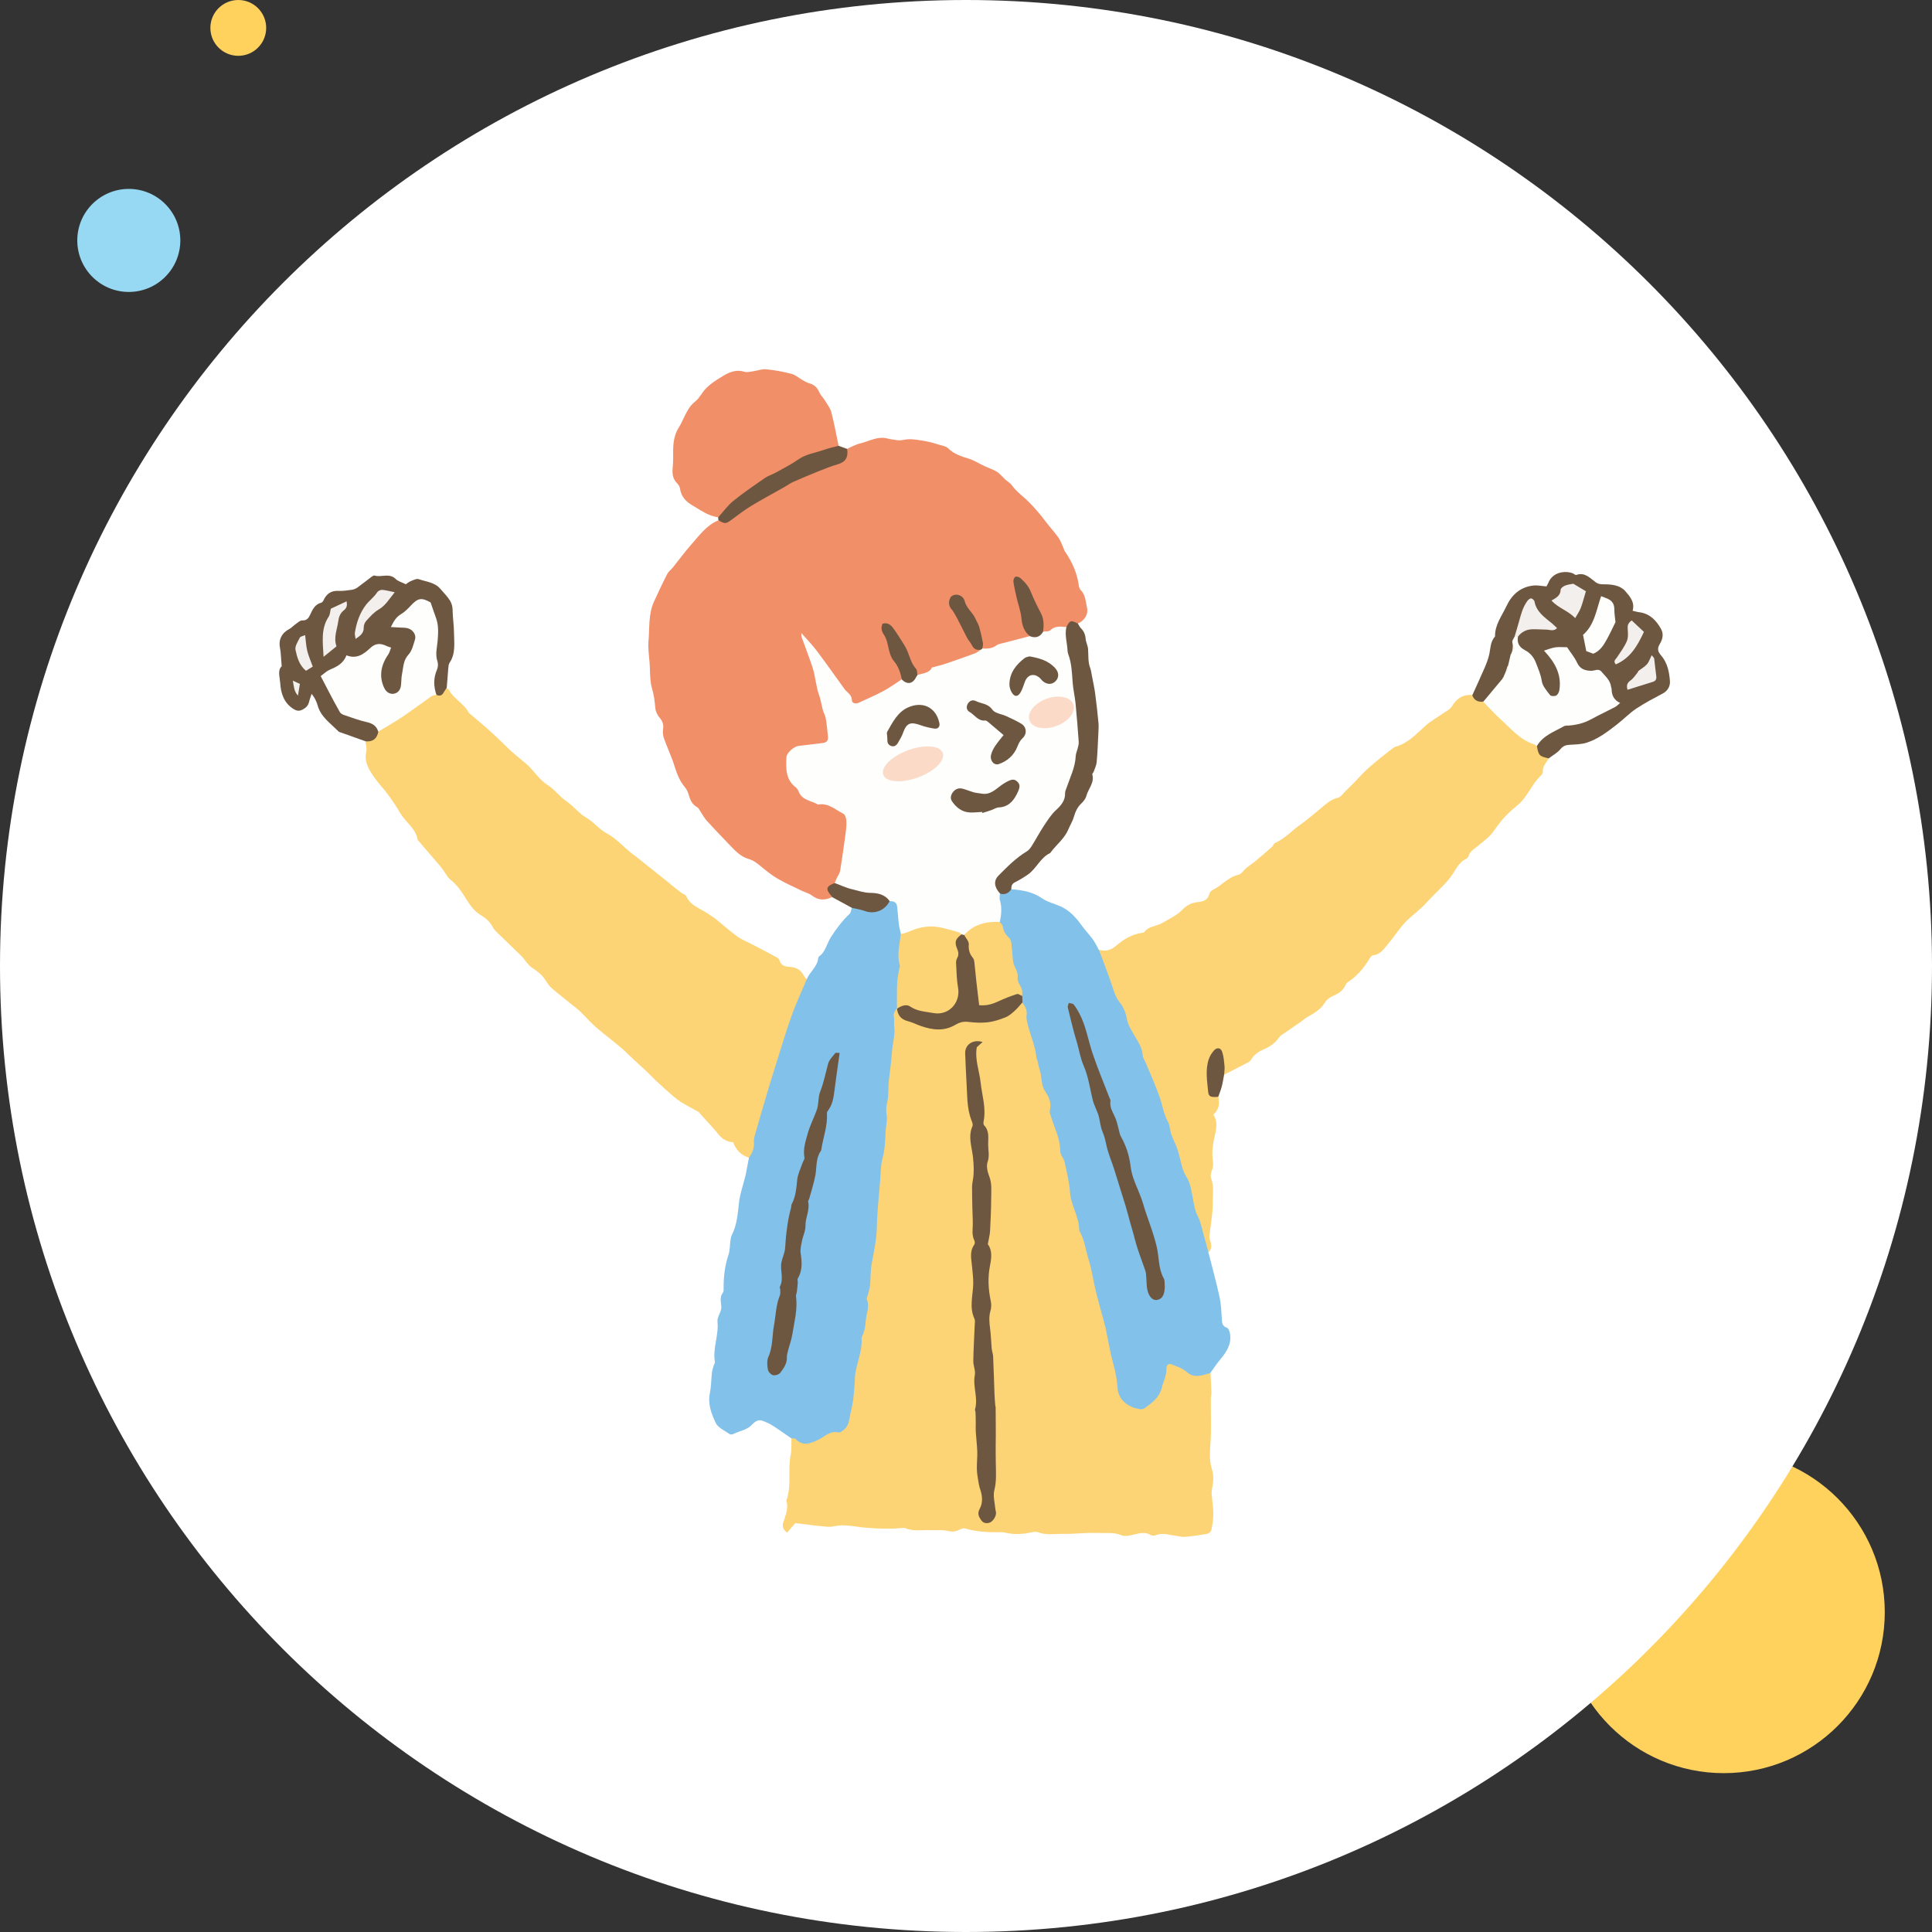 <svg width="450" height="450" viewBox="0 0 450 450" fill="none" xmlns="http://www.w3.org/2000/svg">
<rect x="0" y="0" width="450" height="450" fill="#333333" stroke="none"/>
<path d="M439 375.5C439 396.211 422.211 413 401.5 413C380.789 413 364 396.211 364 375.5C364 354.789 380.789 338 401.5 338C422.211 338 439 354.789 439 375.5Z" fill="#FFD25E"/>
<path d="M0 225C0 349.264 100.736 450 225 450C349.264 450 450 349.264 450 225C450 100.736 349.264 0 225 0C100.736 0 0 100.736 0 225Z" fill="white"/>
<g clip-path="url(#clip0_526_1330)">
<path d="M281.94 319.776C282.021 321.262 282.117 322.748 282.158 324.234C282.171 324.806 282.021 325.393 282.021 325.979C282.021 327.26 282.049 328.555 282.049 329.837C282.049 331.554 282.089 333.272 282.008 334.99C281.899 337.389 281.517 339.815 282.267 342.16C282.716 343.591 282.634 344.982 282.375 346.4C282.294 346.849 282.185 347.299 282.212 347.749C282.321 349.399 282.593 351.048 282.607 352.711C282.607 353.924 282.389 355.165 282.144 356.365C282.076 356.719 281.599 357.183 281.231 357.237C279.543 357.551 277.827 357.796 276.111 357.96C275.416 358.028 274.694 357.837 273.986 357.741C272.393 357.523 270.813 356.937 269.165 357.591C268.838 357.728 268.321 357.714 268.035 357.537C266.427 356.569 264.888 357.319 263.322 357.605C262.655 357.728 261.851 357.85 261.266 357.605C259.4 356.814 257.452 357.142 255.559 357.06C252.904 356.937 250.234 357.332 247.565 357.278C245.631 357.237 243.67 357.632 241.763 356.883C241.259 356.692 240.592 356.828 240.02 356.951C238.018 357.387 236.029 357.455 234.027 356.964C233.714 356.896 233.374 356.883 233.06 356.883C230.255 356.937 227.49 356.787 224.78 356.01C224.358 355.887 223.772 356.133 223.336 356.365C222.478 356.801 221.702 356.787 220.722 356.569C219.455 356.283 218.079 356.474 216.745 356.405C214.784 356.31 212.782 356.76 210.861 355.942C210.643 355.847 210.357 355.874 210.112 355.901C207.388 356.174 204.705 356.051 201.968 355.86C199.925 355.724 197.909 355.219 195.853 355.288C194.831 355.315 193.796 355.697 192.789 355.615C190.269 355.424 187.777 355.056 185.244 354.756C184.672 355.424 184.018 356.174 183.323 356.978C182.384 356.242 182.152 355.492 182.438 354.606C182.969 352.943 183.705 351.307 183.16 349.48C184.44 346.032 183.446 342.351 184.168 338.834C184.426 337.58 184.304 336.244 184.345 334.935C185.067 334.294 185.693 334.826 186.32 335.112C187.259 335.548 188.213 335.576 189.18 335.249C191.372 334.485 193.211 332.917 195.662 332.631C196.806 332.495 197.092 331.104 197.337 329.973C198.631 323.92 198.917 317.718 200.266 311.679C200.701 309.702 201.437 307.698 201.355 305.735C201.219 302.109 202.404 298.701 202.581 295.13C202.771 291.231 203.82 287.414 203.929 283.488C204.052 279.384 204.161 275.254 204.896 271.205C205.509 267.784 205.645 264.348 205.836 260.899C206.149 255.501 206.707 250.13 207.225 244.759C207.497 242.033 207.811 239.334 207.742 236.594C207.729 235.844 207.919 235.162 208.723 234.849C211.529 238.039 215.206 239.102 219.305 239.061C220.095 239.061 220.899 238.993 221.58 238.611C223.786 237.384 226.196 237.316 228.593 237.48C231.767 237.698 234.518 236.962 236.547 234.344C236.983 233.785 237.528 233.267 238.372 233.499C239.203 233.949 239.53 234.712 239.584 235.612C239.843 239.62 241.518 243.3 242.322 247.186C242.458 247.813 242.689 248.44 242.785 249.08C242.934 249.98 242.839 251.03 243.234 251.766C245.141 255.269 244.787 259.386 246.448 262.944C246.612 263.299 246.802 263.653 246.857 264.048C247.551 268.615 249.199 272.991 249.717 277.585C250.044 280.489 251.269 283.092 251.978 285.873C252.999 289.908 254.02 293.944 255.124 297.951C257.207 305.49 258.869 313.137 260.53 320.771C260.653 321.344 260.707 321.93 260.775 322.516C261.089 325.27 262.669 327.097 265.011 327.437C266.577 327.669 269.001 325.842 269.778 323.702C270.309 322.244 270.908 320.799 271.126 319.217C271.385 317.363 272.134 316.982 273.809 317.718C274.939 318.209 276.138 318.563 277.132 319.354C277.84 319.913 278.712 319.872 279.57 319.763C280.333 319.667 281.095 319.354 281.872 319.735L281.94 319.776Z" fill="#FCD475"/>
<path d="M197.324 104.553C197.719 104.362 198.101 104.158 198.495 103.98C199.067 103.735 199.639 103.449 200.225 103.312C202.391 102.822 204.393 101.499 206.762 102.154C207.443 102.345 208.179 102.372 208.873 102.508C209.718 102.685 210.508 102.399 211.311 102.331C212.741 102.208 214.226 102.535 215.683 102.781C216.813 102.985 217.93 103.326 219.033 103.667C219.646 103.844 220.381 103.967 220.804 104.389C222.152 105.739 223.827 106.284 225.584 106.816C226.919 107.225 228.131 108.016 229.411 108.615C230.337 109.052 231.345 109.338 232.203 109.883C232.938 110.36 233.51 111.11 234.164 111.71C234.641 112.146 235.267 112.46 235.621 112.964C236.793 114.613 238.481 115.718 239.857 117.149C241.055 118.39 242.24 119.739 243.248 121.089C244.297 122.506 245.522 123.801 246.544 125.233C247.061 125.955 247.334 126.841 247.702 127.659C247.81 127.891 247.865 128.164 248.001 128.368C249.663 130.795 250.875 133.398 251.27 136.357C251.324 136.725 251.46 137.174 251.706 137.42C252.863 138.579 252.863 140.16 253.19 141.591C253.531 143.118 252.564 144.59 251.025 145.245C249.921 145.122 249.05 145.654 248.219 146.294C247.021 146.526 245.795 146.581 244.719 147.276C244.215 147.603 243.616 147.603 243.057 147.289C242.199 146.294 242.744 145.013 242.336 143.922C241.396 141.414 240.143 139.056 238.904 136.684C238.522 135.948 237.95 135.28 236.929 135.048C236.166 136.043 236.452 137.147 236.833 138.129C237.719 140.392 238.454 142.668 238.522 145.122C238.563 146.417 239.966 147.112 239.884 148.435C238.645 149.293 237.147 149.511 235.758 150.002C234.191 150.547 232.503 150.67 230.964 151.393C230.378 151.665 229.697 151.597 229.084 151.311C228.335 150.493 228.185 149.389 228.144 148.421C227.995 144.89 225.38 142.641 223.936 139.778C223.596 139.11 222.792 138.824 222.084 139.301C221.43 139.724 221.444 140.528 221.798 141.06C223.732 143.977 224.508 147.521 226.851 150.22C227.354 150.793 228.104 150.888 228.594 151.42C228.526 152.483 227.627 152.62 226.905 152.729C223.636 153.233 220.872 155.141 217.685 155.946C216.323 156.287 215.315 157.8 213.613 157.418C212.755 155.823 211.788 154.296 211.243 152.538C210.521 150.261 208.751 148.612 207.593 146.581C207.307 146.09 206.79 145.708 206.136 145.981C206 146.09 205.891 146.226 205.932 146.335C207.13 148.966 207.089 152.061 208.941 154.46C209.881 155.673 210.535 157.009 209.867 158.618C207.103 161.208 203.698 162.707 200.252 164.098C199.367 164.452 198.632 164.139 198.073 163.307C194.791 158.44 191.264 153.765 187.423 148.98C189.316 153.874 190.46 158.699 191.577 163.552C192.122 165.952 193.061 168.242 193.17 170.764C193.252 172.754 193.061 173.149 191.073 173.545C189.534 173.858 187.968 173.94 186.429 174.281C184.522 174.703 183.76 175.78 183.555 177.702C183.174 181.41 187.791 187.013 191.74 187C193.81 187 195.227 188.363 196.793 189.372C197.433 189.78 197.542 190.544 197.569 191.294C197.692 195.179 196.725 198.928 196.235 202.745C196.098 203.821 195.499 204.68 194.791 205.485C193.416 206.343 192.912 207.434 193.81 208.947C192.163 209.751 190.61 209.751 189.085 208.565C188.445 208.075 187.587 207.87 186.837 207.516C184.917 206.575 182.929 205.716 181.09 204.639C179.647 203.794 178.325 202.704 177.032 201.627C176.215 200.945 175.411 200.373 174.376 200.073C172.415 199.514 171.094 198.001 169.745 196.596C167.989 194.783 166.245 192.957 164.557 191.089C163.971 190.435 163.562 189.617 163.072 188.881C162.868 188.567 162.677 188.172 162.377 188.008C161.247 187.395 160.77 186.386 160.444 185.214C160.253 184.532 159.94 183.837 159.49 183.305C158.278 181.874 157.665 180.211 157.107 178.452C156.426 176.23 155.404 174.117 154.628 171.923C154.397 171.282 154.342 170.518 154.437 169.85C154.615 168.787 154.342 167.996 153.648 167.179C153.13 166.565 152.708 165.72 152.64 164.943C152.49 163.402 152.34 161.917 151.877 160.39C151.319 158.495 151.455 156.409 151.305 154.392C151.182 152.715 150.896 150.997 151.046 149.348C151.332 146.267 150.978 143.077 152.313 140.16C153.307 137.992 154.315 135.825 155.404 133.712C155.718 133.098 156.344 132.649 156.794 132.09C158.128 130.427 159.381 128.682 160.798 127.087C162.759 124.892 164.448 122.37 167.335 121.198C169.282 121.825 170.549 120.489 171.897 119.562C177.045 116.004 182.425 112.869 188.24 110.524C190.596 109.583 192.789 108.261 195.281 107.634C196.82 107.239 197.011 105.848 197.324 104.58V104.553Z" fill="#F18F69"/>
<path d="M103.978 160.309C104.155 160.39 104.427 160.418 104.495 160.554C105.558 162.708 107.9 163.744 109.071 165.802C109.14 165.911 109.194 166.034 109.289 166.116C111.005 167.588 112.762 169.033 114.437 170.546C115.922 171.896 117.325 173.341 118.795 174.704C119.776 175.617 120.825 176.449 121.846 177.308C122.296 177.689 122.759 178.044 123.167 178.453C124.611 179.939 125.837 181.765 127.539 182.842C129.241 183.919 130.331 185.555 131.884 186.591C133.627 187.777 134.921 189.536 136.623 190.504C138.393 191.512 139.51 193.162 141.335 194.116C143.364 195.179 144.999 197.02 146.81 198.506C147.314 198.915 147.845 199.283 148.363 199.692C149.725 200.768 151.087 201.873 152.448 202.95C153.565 203.836 154.682 204.722 155.785 205.621C156.344 206.071 156.888 206.521 157.433 206.971C157.869 207.325 158.305 207.666 158.754 207.993C159.122 208.252 159.694 208.402 159.844 208.757C160.851 210.993 163.126 211.592 164.91 212.819C165.55 213.255 166.217 213.664 166.83 214.155C168.478 215.477 170.044 216.909 171.747 218.136C172.836 218.913 174.13 219.403 175.329 220.031C177.222 221.026 179.115 222.007 180.994 223.03C181.212 223.152 181.457 223.37 181.525 223.589C181.893 224.884 182.765 225.143 184.018 225.211C185.325 225.279 186.524 225.865 187.191 227.187C187.354 227.528 187.668 227.801 187.913 228.101C187.654 230.609 186.292 232.736 185.543 235.067C183.282 242.128 180.518 249.026 178.829 256.264C178.366 258.228 177.726 260.15 177.154 262.072C176.65 263.762 176.173 265.425 175.969 267.184C175.86 268.152 175.696 269.31 174.416 269.638C172.605 269.092 171.447 267.865 170.766 266.052C169.336 265.957 168.233 265.33 167.321 264.185C166.027 262.576 164.57 261.09 163.194 259.55C163.017 259.359 162.894 259.1 162.69 258.977C161.301 258.173 159.844 257.478 158.495 256.605C157.419 255.896 156.439 255.024 155.472 254.165C154.164 252.993 152.857 251.82 151.631 250.566C149.97 248.876 148.145 247.363 146.456 245.7C144.114 243.369 141.362 241.46 138.843 239.293C137.631 238.243 136.569 237.002 135.424 235.871C135.111 235.557 134.771 235.244 134.417 234.958C132.442 233.363 130.426 231.822 128.52 230.173C127.798 229.546 127.307 228.673 126.749 227.869C125.986 226.792 124.938 226.11 123.862 225.361C122.881 224.679 122.268 223.507 121.41 222.648C119.585 220.821 117.706 219.076 115.867 217.277C115.459 216.868 115.037 216.432 114.764 215.941C114.11 214.7 113.239 213.896 111.972 213.146C110.651 212.369 109.548 210.965 108.717 209.616C107.628 207.83 106.511 206.139 104.849 204.831C104.264 204.367 103.91 203.618 103.46 203.004C103.161 202.595 102.888 202.159 102.548 201.764C100.859 199.787 99.17 197.824 97.468 195.847C97.386 195.752 97.277 195.643 97.264 195.52C96.8 192.916 94.499 191.54 93.273 189.468C92.279 187.777 91.217 186.169 90.032 184.628C89.079 183.388 87.989 182.256 87.104 180.975C85.878 179.203 84.761 177.376 85.32 175.004C85.483 174.295 85.197 173.464 85.129 172.7C86.287 172.032 87.499 171.446 88.098 170.137C90.508 168.692 92.715 166.988 95.016 165.393C97.018 164.017 98.966 162.462 101.295 161.604C102.48 161.808 103.079 160.786 103.951 160.322L103.978 160.309Z" fill="#FCD475"/>
<path d="M360.74 176.639C360.195 177.635 359.242 178.439 359.351 179.747C359.378 180.02 359.16 180.402 358.928 180.606C356.736 182.651 355.81 185.664 353.413 187.586C351.914 188.786 350.471 190.162 349.3 191.676C348.265 193.011 347.42 194.47 346.072 195.52C345.364 196.079 344.683 196.678 343.974 197.251C343.212 197.851 342.327 198.328 342.068 199.391C342.013 199.623 341.795 199.882 341.591 199.977C339.575 200.918 338.922 202.976 337.669 204.544C336.048 206.562 334.032 208.252 332.316 210.188C330.846 211.837 329.034 213.078 327.509 214.618C325.984 216.159 324.84 218.054 323.423 219.717C322.429 220.875 321.612 222.32 319.814 222.498C319.555 222.525 319.269 222.838 319.119 223.097C317.744 225.333 316.164 227.351 313.903 228.768C313.645 228.932 313.481 229.259 313.345 229.545C312.759 230.718 311.779 231.427 310.594 231.931C309.75 232.285 309.055 232.776 308.524 233.621C307.611 235.094 306.154 235.98 304.656 236.798C303.989 237.166 303.417 237.697 302.79 238.134C301.632 238.938 300.448 239.728 299.29 240.546C298.827 240.874 298.269 241.146 297.955 241.596C297.056 242.877 295.899 243.75 294.482 244.35C293.27 244.868 292.167 245.549 291.459 246.722C291.296 246.994 291.064 247.267 290.792 247.403C288.912 248.398 287.019 249.353 285.126 250.307C284.459 249.789 284.826 249.107 284.854 248.494C284.881 247.703 284.922 246.926 284.69 246.163C284.527 245.604 284.363 244.95 283.655 244.881C282.961 244.813 282.593 245.386 282.361 245.917C281.19 248.603 281.503 251.411 281.898 254.192C282.034 255.119 283.097 255.078 283.764 255.433C284.064 256.973 284.009 258.432 282.62 259.604C283.968 261.744 283.001 263.844 282.647 265.97C282.429 267.292 282.28 268.683 282.457 269.992C282.579 270.932 282.634 271.736 282.266 272.623C282.035 273.181 281.885 273.945 282.089 274.463C282.797 276.29 282.443 278.198 282.47 280.025C282.511 282.601 281.98 285.178 281.721 287.768C281.68 288.19 281.748 288.667 281.898 289.076C282.239 290.017 282.212 290.862 281.544 291.639C280.128 290.767 280.155 289.213 279.91 287.877C279.597 286.118 279.12 284.442 278.344 282.86C277.881 281.906 277.513 280.897 277.527 279.861C277.554 277.885 276.778 276.112 275.974 274.449C275.198 272.827 274.844 271.137 274.312 269.474C273.318 266.379 272.351 263.285 271.126 260.272C270.063 257.682 269.668 254.86 268.483 252.297C266.604 248.235 265.092 244.023 263.131 239.96C261.47 236.539 259.685 233.09 258.528 229.423C257.942 227.555 257.261 225.715 256.376 223.956C255.94 223.111 255.327 222.239 256.022 221.23C257.506 221.639 258.746 221.339 259.958 220.289C261.687 218.79 263.649 217.617 265.978 217.276C266.168 217.249 266.427 217.222 266.522 217.099C267.544 215.695 269.314 215.791 270.622 215.027C272.256 214.059 274.04 213.296 275.402 211.878C276.355 210.897 277.527 210.256 278.997 210.12C280.073 210.011 281.299 209.738 281.64 208.293C281.735 207.898 282.116 207.448 282.484 207.271C284.568 206.262 286.052 204.285 288.449 203.754C289.157 203.59 289.688 202.663 290.329 202.131C291.023 201.572 291.786 201.095 292.467 200.523C293.788 199.432 295.082 198.301 296.362 197.156C296.593 196.951 296.661 196.488 296.907 196.379C299.195 195.397 300.829 193.502 302.831 192.112C304.37 191.035 305.773 189.781 307.244 188.608C308.605 187.531 309.763 186.223 311.629 185.814C312.324 185.664 312.868 184.778 313.468 184.192C314.435 183.237 315.429 182.297 316.341 181.288C318.656 178.711 321.394 176.639 324.104 174.513C324.404 174.267 324.744 174.022 325.112 173.913C328.04 173.081 329.96 170.873 332.112 168.951C333.27 167.929 334.659 167.179 335.939 166.279C336.729 165.72 337.737 165.27 338.186 164.507C339.317 162.626 340.815 161.699 342.994 161.876C343.92 162.408 344.737 163.144 345.854 163.225C348.837 165.884 351.574 168.815 354.611 171.446C355.714 172.4 357.389 172.291 358.179 173.668C358.452 175.167 359.732 175.767 360.781 176.585L360.74 176.639Z" fill="#FCD475"/>
<path d="M174.429 269.624C175.315 268.506 175.723 267.266 175.601 265.807C175.56 265.316 175.723 264.785 175.859 264.294C176.745 261.186 177.644 258.064 178.57 254.956C179.292 252.53 180.027 250.117 180.79 247.717C181.974 243.969 183.091 240.193 184.412 236.498C185.434 233.636 186.741 230.882 187.912 228.074C188.607 226.383 190.296 225.252 190.555 223.33C190.582 223.139 190.623 222.88 190.745 222.798C192.325 221.694 192.584 219.744 193.551 218.245C194.831 216.282 196.193 214.442 197.895 212.847C198.209 212.547 198.236 211.933 198.399 211.456C199.012 210.829 199.761 211.006 200.388 211.306C203.139 212.601 205.359 211.988 207.184 209.63C208.709 209.398 209.24 210.257 209.485 211.579C209.839 213.487 209.812 215.437 210.18 217.345C210.084 222.825 209.512 228.292 209.444 233.772C209.444 234.099 209.322 234.413 209.172 234.699C209.09 234.781 209.009 234.862 208.927 234.944C208.314 235.517 208.028 236.144 208.232 237.044C208.368 237.657 208.151 238.339 208.259 238.952C208.586 240.983 207.892 242.905 207.769 244.882C207.633 247.213 207.265 249.53 207.007 251.848C206.938 252.434 206.952 253.02 206.925 253.606C206.87 254.588 206.911 255.583 206.693 256.524C206.462 257.546 206.312 258.459 206.503 259.55C206.734 260.845 206.339 262.236 206.271 263.585C206.162 265.671 206.135 267.729 205.563 269.788C205.1 271.437 205.141 273.223 205.005 274.954C204.719 278.621 204.296 282.275 204.228 285.955C204.174 288.859 203.506 291.613 203.016 294.434C202.73 296.084 202.825 297.802 202.635 299.478C202.526 300.419 202.172 301.332 201.845 302.545C202.294 303.391 202.267 304.563 201.954 305.817C201.668 306.949 201.627 308.135 201.45 309.28C201.382 309.716 201.218 310.152 201.082 310.588C200.946 311.025 200.646 311.447 200.674 311.87C200.851 314.664 199.652 317.2 199.23 319.885C199.107 320.649 199.135 321.439 199.067 322.216C198.944 323.634 198.862 325.052 198.658 326.456C198.454 327.792 198.072 329.114 197.854 330.45C197.677 331.527 197.31 332.468 196.411 333.136C196.098 333.367 195.675 333.722 195.389 333.654C193.319 333.122 192.012 334.717 190.432 335.44C188.593 336.271 186.918 336.885 185.27 335.126C185.107 334.949 184.657 335.058 184.344 335.031C182.86 334.022 181.402 332.972 179.891 332.004C179.183 331.554 178.406 331.227 177.616 330.927C176.595 330.532 175.737 331.2 175.192 331.8C173.994 333.108 172.305 333.245 170.875 333.981C170.616 334.117 170.139 334.172 169.949 334.035C168.805 333.218 167.225 332.55 166.694 331.404C165.713 329.292 164.814 327.015 165.345 324.479C165.659 322.966 165.645 321.385 165.809 319.831C165.877 319.258 166.054 318.699 166.203 318.141C166.285 317.827 166.558 317.5 166.517 317.227C165.945 314.051 167.456 311.025 167.116 307.835C166.993 306.73 168.083 305.517 168.015 304.399C167.933 303.213 167.579 302.137 168.383 301.073C168.56 300.841 168.546 300.446 168.546 300.133C168.519 297.447 168.818 294.83 169.676 292.267C170.03 291.176 169.99 289.963 170.153 288.804C170.208 288.423 170.276 288.014 170.453 287.673C171.706 285.219 171.842 282.547 172.155 279.889C172.359 278.158 172.959 276.481 173.381 274.777C173.476 274.395 173.612 274.027 173.68 273.659C173.939 272.323 174.184 270.987 174.443 269.665L174.429 269.624Z" fill="#82C1EA"/>
<path d="M255.982 221.271C256.336 222.225 256.704 223.18 257.058 224.148C257.684 225.852 258.351 227.556 258.923 229.273C259.427 230.8 259.822 232.313 260.912 233.635C261.702 234.603 262.219 235.939 262.437 237.193C262.737 238.884 263.663 240.179 264.466 241.583C265.243 242.932 266.101 244.241 266.169 245.891C266.182 246.313 266.496 246.722 266.673 247.145C267.381 248.808 268.13 250.457 268.797 252.134C269.397 253.634 270.023 255.147 270.472 256.701C270.922 258.241 271.208 259.809 272.025 261.254C272.515 262.113 272.488 263.244 272.815 264.198C273.183 265.275 273.755 266.298 274.136 267.375C274.463 268.288 274.708 269.229 274.926 270.169C275.239 271.546 275.539 272.841 276.356 274.123C277.214 275.472 277.5 277.244 277.8 278.88C278.072 280.421 278.263 281.906 279.012 283.338C279.665 284.578 279.911 286.037 280.306 287.4C280.714 288.832 281.082 290.263 281.463 291.708C282.335 295.157 283.288 298.592 284.051 302.068C284.419 303.704 284.473 305.422 284.582 307.098C284.636 308.053 284.609 308.857 285.78 309.266C286.175 309.402 286.461 310.302 286.529 310.875C286.815 313.206 285.617 314.978 284.201 316.668C283.37 317.663 282.662 318.754 281.899 319.803C281.272 319.981 280.646 320.185 280.02 320.322C278.712 320.608 277.582 320.594 276.41 319.558C275.443 318.699 274.082 318.249 272.829 317.772C272.161 317.513 271.644 318.031 271.685 318.727C271.753 320.362 270.963 321.753 270.595 323.252C270.037 325.488 268.362 326.701 266.7 327.942C266.414 328.16 265.951 328.283 265.597 328.228C262.914 327.846 260.476 326.224 260.285 323.157C260.163 321.262 259.809 319.449 259.291 317.609C258.556 314.978 258.134 312.265 257.575 309.593C257.453 309.021 257.303 308.462 257.153 307.903C256.499 305.463 255.805 303.05 255.205 300.596C254.62 298.21 254.307 295.729 253.571 293.398C252.849 291.135 252.618 288.695 251.365 286.609C251.419 283.474 249.444 280.843 249.227 277.735C249.063 275.349 248.478 272.991 247.96 270.633C247.769 269.774 246.952 268.983 246.952 268.152C246.952 265.262 245.631 262.767 244.814 260.136C244.664 259.645 244.419 259.073 244.528 258.623C244.964 256.933 244.351 255.528 243.452 254.22C242.431 252.734 242.73 250.934 242.213 249.34C241.954 248.549 241.804 247.717 241.6 246.913C241.545 246.722 241.423 246.545 241.409 246.368C241.15 243.437 239.816 240.779 239.216 237.929C239.121 237.48 239.026 237.003 239.108 236.566C239.312 235.353 238.808 234.412 238.113 233.499C237.827 232.967 237.841 232.381 237.786 231.795C237.773 229.927 236.738 228.346 236.275 226.601C235.689 224.407 234.967 222.307 235.117 219.976C235.185 218.94 234.041 218.395 233.619 217.522C233.129 216.527 232.747 215.491 232.434 214.428C232.911 212.451 232.135 210.461 232.557 208.484C233.401 207.707 234.423 207.353 235.526 207.121C238.045 207.312 240.469 207.694 242.662 209.207C243.956 210.107 245.604 210.475 247.075 211.143C249.131 212.07 250.588 213.678 251.896 215.491C252.645 216.527 253.517 217.481 254.32 218.49C254.633 218.886 254.906 219.322 255.151 219.772C255.437 220.262 255.696 220.78 255.954 221.285L255.982 221.271Z" fill="#82C1EA"/>
<path d="M167.294 120.476C164.937 120.203 163.085 118.758 161.138 117.627C159.762 116.822 158.605 115.595 158.387 113.782C158.332 113.319 157.978 112.842 157.638 112.487C156.684 111.492 156.562 110.32 156.671 109.052C156.739 108.22 156.807 107.375 156.793 106.53C156.752 104.158 156.752 101.718 158.033 99.701C159.34 97.656 159.858 95.147 161.914 93.525C162.949 92.721 163.494 91.398 164.488 90.417C165.714 89.19 167.13 88.331 168.547 87.486C169.99 86.627 171.57 86.014 173.368 86.586C173.981 86.777 174.73 86.586 175.411 86.477C176.432 86.341 177.467 85.918 178.448 86.014C180.436 86.205 182.438 86.573 184.372 87.077C185.257 87.309 186.02 88.018 186.851 88.481C187.395 88.781 187.954 89.136 188.539 89.299C189.643 89.599 190.324 90.24 190.787 91.276C191.113 92.026 191.74 92.625 192.176 93.334C192.707 94.207 193.388 95.066 193.633 96.02C194.3 98.596 194.777 101.214 195.322 103.817C194.246 104.567 193.061 105.017 191.794 105.29C188.744 105.917 185.965 107.171 183.528 109.12C183.269 109.325 183.024 109.543 182.724 109.665C176.922 112.106 172.006 115.814 167.648 120.312C167.566 120.408 167.43 120.435 167.294 120.476Z" fill="#F18F69"/>
<path d="M360.74 176.639C358.561 176.176 358.356 175.958 357.975 173.804C357.866 172.727 358.601 172.073 359.31 171.555C361.244 170.137 363.137 168.624 365.738 168.501C367.808 168.406 369.674 167.519 371.417 166.497C372.997 165.584 374.577 164.684 376.443 163.866C375.448 162.857 375.094 161.658 374.795 160.39C374.127 157.65 372.983 156.737 370.137 156.641C368.68 156.587 367.631 156.028 366.95 154.76C366.678 154.242 366.351 153.751 366.01 153.274C364.376 150.929 363.722 150.738 360.78 151.87C361.72 153.206 362.442 154.624 363.137 156.069C363.913 157.663 363.845 159.218 363.681 160.84C363.6 161.685 363.137 162.312 362.306 162.571C361.434 162.83 360.767 162.435 360.263 161.753C359.446 160.649 358.751 159.545 358.52 158.1C358.098 155.605 357.008 153.383 354.87 151.829C353.699 150.97 352.841 149.961 353.29 148.353C354.461 145.817 356.817 146.063 358.996 145.954C359.745 145.913 360.494 146.403 361.421 145.981C359.705 144.1 357.471 142.723 356.708 139.86C354.148 142.314 354.652 145.626 353.208 148.094C353.086 148.407 352.909 148.694 352.759 148.994C352.636 149.28 352.609 149.593 352.663 149.907C352.691 150.139 352.691 150.384 352.636 150.616C352.555 150.929 352.473 151.229 352.418 151.543C352.377 151.788 352.323 152.02 352.269 152.265C352.214 152.511 352.16 152.756 352.119 153.001C352.051 153.697 352.01 154.392 351.601 154.992C351.261 155.482 350.988 156.014 350.879 156.614C350.784 157.05 350.607 157.445 350.348 157.813C350.212 158.032 350.062 158.263 349.953 158.509C349.014 160.649 347.42 162.217 345.473 163.443C344.274 163.539 343.348 163.157 342.926 161.944C343.906 159.763 344.914 157.582 345.868 155.387C346.249 154.501 346.589 153.574 346.821 152.647C347.189 151.147 347.066 149.498 348.224 148.257C348.156 145.558 349.79 143.5 350.866 141.21C352.132 138.497 354.121 136.725 357.144 136.384C358.07 136.275 359.037 136.493 360.195 136.588C360.277 136.425 360.522 136.057 360.685 135.648C361.666 133.276 364.471 132.853 366.296 133.521C366.596 133.63 366.936 133.998 367.141 133.916C369.143 133.194 370.328 134.653 371.662 135.607C372.302 136.07 372.902 136.098 373.651 136.098C375.421 136.098 377.355 136.316 378.526 137.652C379.561 138.838 380.855 140.228 380.27 142.259C380.869 142.396 381.345 142.546 381.836 142.6C384.287 142.927 385.772 144.495 386.888 146.499C387.569 147.712 387.229 148.966 386.575 150.043C385.935 151.093 386.167 151.815 386.888 152.647C388.373 154.351 388.809 156.505 388.959 158.631C389.04 159.763 388.509 160.881 387.311 161.521C385.213 162.639 383.089 163.73 381.114 165.052C379.507 166.129 378.145 167.56 376.606 168.746C374.441 170.423 372.248 172.113 369.619 172.972C368.353 173.381 366.95 173.395 365.602 173.477C364.703 173.531 364.076 173.736 363.45 174.499C362.728 175.371 361.639 175.944 360.712 176.653L360.74 176.639Z" fill="#6E5741"/>
<path d="M103.978 160.309C103.774 160.622 103.542 160.922 103.365 161.249C102.97 162.013 102.412 162.19 101.649 161.849C100.11 160.5 100.478 158.714 100.873 157.133C101.24 155.633 101.431 154.215 101.104 152.702C100.968 152.061 100.927 151.38 101.104 150.753C101.894 147.713 101.308 144.809 100.287 141.933C99.769 140.501 98.816 139.915 97.468 140.379C96.514 140.706 92.919 144.305 92.483 145.395C93.096 146.063 93.941 145.75 94.69 145.886C96.692 146.227 97.754 147.999 96.882 149.798C95.371 152.92 94.036 156.069 93.832 159.586C93.763 160.772 93.287 161.795 91.952 161.999C90.495 162.245 89.65 161.372 89.01 160.2C87.635 157.664 88.329 155.279 89.473 152.92C89.637 152.566 89.936 152.293 90.045 151.898C90.086 151.775 90.086 151.639 90.018 151.366C89.106 150.535 88.071 150.357 86.954 151.189C85.32 152.402 83.726 153.67 81.506 153.493C81.111 153.465 80.771 153.765 80.526 154.079C79.654 155.21 78.456 155.837 77.162 156.355C75.813 156.901 75.432 157.828 76.113 159.177C77.094 161.099 78.088 163.008 79.205 164.848C79.995 166.157 81.288 166.58 82.596 166.961C83.781 167.316 85.02 167.506 86.205 167.888C87.417 168.284 88.316 168.951 88.125 170.424C87.812 172.046 86.845 172.823 85.17 172.673C83.345 172.019 81.506 171.364 79.681 170.71C79.382 170.601 79 170.533 78.796 170.328C77.012 168.488 74.737 167.016 73.988 164.317C73.73 163.39 73.308 162.517 72.586 161.604C72.381 162.231 72.136 162.844 71.986 163.485C71.769 164.398 71.183 164.93 70.379 165.325C69.644 165.68 69.058 165.571 68.377 165.148C66.089 163.717 65.408 161.454 65.259 159.014C65.163 157.637 64.605 156.124 65.613 155.183C65.517 153.956 65.463 153.029 65.381 152.102C65.354 151.721 65.286 151.339 65.218 150.957C64.823 148.994 65.626 147.399 67.424 146.486C67.914 146.227 68.296 145.763 68.772 145.436C69.29 145.082 69.862 144.482 70.379 144.509C71.483 144.564 71.891 143.937 72.259 143.146C72.804 141.946 73.362 140.76 74.819 140.379C75.023 140.324 75.241 140.065 75.337 139.847C76.031 138.32 77.107 137.53 78.864 137.625C79.94 137.68 81.029 137.502 82.092 137.339C82.514 137.284 82.936 137.066 83.29 136.821C84.38 136.03 85.428 135.185 86.518 134.367C86.722 134.217 87.022 133.999 87.213 134.053C88.82 134.544 90.672 133.372 92.17 134.858C92.728 135.417 93.627 135.635 94.526 136.085C94.812 135.894 95.221 135.539 95.684 135.349C96.283 135.117 97.032 134.721 97.536 134.899C99.266 135.512 101.254 135.608 102.561 137.148C103.311 138.034 104.155 138.866 104.781 139.833C105.176 140.461 105.421 141.292 105.421 142.042C105.435 143.841 105.735 145.627 105.748 147.372C105.762 149.676 106.184 152.198 104.727 154.352C104.482 154.706 104.455 155.224 104.414 155.674C104.277 157.214 104.169 158.741 104.046 160.282L103.978 160.309Z" fill="#6E5741"/>
<path d="M235.553 207.121C234.899 208.088 234.014 208.484 232.87 208.129C230.963 207.202 230.691 205.389 232.23 203.522C233.442 202.049 234.859 200.782 236.425 199.705C238.972 197.946 240.796 195.615 242.145 192.875C242.73 191.689 243.493 190.599 244.419 189.699C247.906 186.291 248.437 181.642 249.663 177.321C251.188 171.923 249.867 166.497 249.431 161.058C249.104 156.886 248.233 152.811 247.715 148.666C247.606 147.739 247.742 146.84 248.382 146.076C249.199 144.468 249.417 144.4 251.052 145.231C251.283 145.599 251.474 146.035 251.774 146.335C252.454 147.017 252.781 147.794 252.863 148.762C252.931 149.593 253.381 150.384 253.435 151.216C253.544 152.674 253.381 154.16 253.925 155.578C254.143 156.164 254.211 156.805 254.334 157.418C254.606 158.822 254.906 160.213 255.097 161.63C255.396 163.88 255.641 166.129 255.859 168.392C255.927 169.169 255.859 169.946 255.832 170.723C255.723 172.986 255.641 175.262 255.437 177.525C255.369 178.275 255.001 178.984 254.756 179.707C254.674 179.938 254.375 180.197 254.416 180.375C254.974 182.324 253.476 183.701 253.04 185.364C252.877 186.018 252.386 186.645 251.882 187.122C250.929 188.008 250.466 189.085 250.112 190.312C249.826 191.294 249.254 192.18 248.859 193.134C247.974 195.302 246.081 196.706 244.732 198.519C244.692 198.573 244.678 198.655 244.623 198.682C242.295 199.759 241.409 202.336 239.38 203.726C238.427 204.381 237.419 204.994 236.384 205.512C235.648 205.88 235.553 206.439 235.553 207.107V207.121Z" fill="#6E5741"/>
<path d="M167.294 120.476C168.465 119.181 169.5 117.722 170.835 116.645C173.191 114.737 175.71 113.033 178.203 111.301C178.938 110.797 179.851 110.538 180.641 110.102C182.438 109.107 184.291 108.166 185.979 106.994C187.763 105.753 189.847 105.494 191.795 104.813C192.939 104.417 194.137 104.145 195.308 103.831C195.976 104.076 196.657 104.322 197.324 104.554C197.624 106.585 196.902 107.648 195.05 108.166C193.633 108.575 192.244 109.134 190.869 109.679C188.826 110.497 186.783 111.342 184.767 112.242C184.005 112.583 183.324 113.087 182.602 113.496C180.028 114.955 177.399 116.359 174.866 117.899C173.259 118.881 171.775 120.053 170.263 121.157C169.064 122.043 168.765 122.057 167.321 121.157C167.307 120.926 167.294 120.694 167.267 120.449L167.294 120.476Z" fill="#6E5741"/>
<path d="M207.211 209.902C206.094 212.11 203.643 213.023 201.382 212.178C200.442 211.824 199.407 211.688 198.427 211.456C196.888 210.624 195.349 209.793 193.81 208.947C193.742 208.838 193.687 208.729 193.606 208.634C192.244 207.066 192.407 206.453 194.409 205.676C198.509 206.221 202.472 207.353 206.421 208.511C206.98 208.675 207.388 209.193 207.211 209.902Z" fill="#6E5741"/>
<path d="M283.737 255.473C282.007 255.61 281.503 255.46 281.394 254.233C281.163 251.725 280.713 249.189 281.544 246.708C281.789 245.986 282.225 245.29 282.715 244.718C283.424 243.886 284.35 243.995 284.677 245.018C285.031 246.095 285.112 247.281 285.221 248.439C285.276 249.066 285.153 249.721 285.112 250.361C284.935 251.288 284.799 252.229 284.554 253.142C284.35 253.933 284.023 254.696 283.751 255.473H283.737Z" fill="#6E5741"/>
<path d="M228.825 242.741C228.348 243.164 227.94 243.532 227.517 243.914C227.013 246.722 228.103 249.38 228.403 252.12C228.729 255.133 229.737 258.105 229.097 261.199C229.043 261.485 229.043 261.935 229.22 262.112C230.5 263.407 230.146 265.111 230.159 266.584C230.159 267.892 230.527 269.215 230.037 270.619C229.696 271.587 229.996 272.936 230.405 273.972C231.058 275.635 230.881 277.312 230.868 278.989C230.854 281.552 230.745 284.128 230.609 286.691C230.554 287.632 230.296 288.572 230.078 289.813C231.126 291.135 230.963 292.948 230.595 294.761C230.037 297.542 230.187 300.296 230.772 303.063C230.936 303.799 230.895 304.644 230.691 305.353C230.296 306.716 230.432 308.039 230.609 309.416C230.813 310.942 230.84 312.496 230.977 314.037C231.031 314.678 231.29 315.305 231.317 315.945C231.453 318.931 231.535 321.903 231.644 324.888C231.671 325.72 231.753 326.537 231.821 327.369C231.821 327.492 231.903 327.628 231.903 327.751C231.916 330.654 231.971 333.572 231.916 336.475C231.889 337.947 231.93 339.433 231.944 340.892C231.971 342.923 232.134 345.009 231.603 347.081C231.249 348.43 231.712 349.998 231.835 351.47C231.862 351.798 231.998 352.111 231.998 352.425C231.971 353.365 231.181 354.469 230.405 354.688C229.628 354.906 228.975 354.715 228.512 354.047C227.94 353.215 227.599 352.506 228.212 351.389C228.947 350.025 228.838 348.43 228.307 346.904C228.076 346.249 227.953 345.54 227.844 344.845C227.694 343.946 227.545 343.046 227.531 342.132C227.504 340.783 227.667 339.433 227.626 338.084C227.572 336.53 227.368 334.976 227.272 333.422C227.231 332.849 227.272 332.263 227.272 331.677C227.272 330.791 227.259 329.891 227.218 329.005C227.218 328.746 227.041 328.46 227.109 328.241C227.871 325.597 226.537 322.966 227.054 320.294C227.259 319.272 226.687 318.113 226.7 317.022C226.741 314.255 226.918 311.474 227.027 308.707C227.041 308.189 227.163 307.589 226.959 307.153C225.706 304.426 226.646 301.673 226.687 298.919C226.7 297.624 226.523 296.329 226.414 295.034C226.264 293.303 225.761 291.544 226.918 289.922C227.068 289.704 227.095 289.254 226.973 289.008C226.564 288.163 226.469 287.332 226.537 286.364C226.659 284.714 226.51 283.051 226.482 281.388C226.455 279.766 226.401 278.144 226.414 276.521C226.414 275.881 226.537 275.226 226.646 274.586C226.891 272.964 226.809 271.382 226.646 269.719C226.414 267.279 225.393 264.784 226.51 262.29C226.659 261.949 226.455 261.404 226.292 260.995C225.161 258.145 225.325 255.133 225.12 252.161C224.971 249.912 224.916 247.649 224.807 245.4C224.712 243.341 226.605 241.992 228.866 242.7L228.825 242.741Z" fill="#6E5741"/>
<path d="M238.1 232.013C238.114 232.504 238.141 232.981 238.154 233.472C237.555 234.126 237.01 234.849 236.343 235.435C235.689 236.021 234.981 236.648 234.178 236.962C232.87 237.48 231.481 237.943 230.106 238.107C228.58 238.284 227.014 238.202 225.489 238.012C224.358 237.875 223.419 238.161 222.533 238.693C219.878 240.261 217.181 239.92 214.457 238.966C213.422 238.598 212.428 238.093 211.366 237.821C209.827 237.412 209.105 236.444 208.928 234.944V234.972C209.881 233.322 211.297 233.458 212.646 234.181C214.198 235.012 215.846 235.258 217.549 235.381C221.158 235.626 223.119 233.281 222.533 229.737C222.166 227.501 222.002 225.211 222.465 222.948C222.642 222.062 222.438 221.271 222.302 220.44C222.084 219.104 222.302 217.945 223.773 217.413C224.086 217.359 224.399 217.386 224.699 217.509C225.352 217.877 225.856 218.436 225.993 219.145C226.66 222.348 227.995 225.416 227.899 228.755C227.872 229.873 228.131 230.936 228.349 232.027C228.648 233.458 229.493 233.826 230.773 233.349C232.53 232.695 234.219 231.863 236.03 231.332C236.874 231.086 237.719 230.855 238.086 232.013H238.1Z" fill="#6E5741"/>
<path d="M224.576 217.782C224.358 217.727 224.154 217.686 223.936 217.632C222.315 217.536 220.803 216.896 219.223 216.568C216.867 216.078 214.606 216.241 212.427 217.277C211.597 217.673 210.752 217.986 209.84 217.55C209.676 216.8 209.458 216.064 209.363 215.301C209.186 213.896 209.118 212.465 208.941 211.061C208.818 210.093 208.069 209.875 207.211 209.889C206.135 208.294 204.338 207.98 202.744 207.967C201.192 207.953 199.83 207.435 198.413 207.108C197.038 206.794 195.744 206.153 194.409 205.663C194.586 205.254 194.763 204.845 194.94 204.436C195.186 203.918 195.581 203.427 195.676 202.882C196.153 199.896 196.588 196.897 196.983 193.898C197.106 192.958 197.188 191.976 197.119 191.036C197.079 190.504 196.833 189.741 196.439 189.536C194.559 188.595 192.925 186.96 190.541 187.396C188.989 186.482 186.851 186.442 186.033 184.397C185.897 184.042 185.693 183.647 185.393 183.429C182.956 181.602 183.051 178.971 183.173 176.367C183.228 175.345 184.944 173.859 185.979 173.737C187.845 173.518 189.711 173.314 191.576 173.069C192.612 172.932 192.938 172.496 192.843 171.487C192.721 170.328 192.612 169.156 192.448 167.997C192.366 167.425 192.257 166.825 192.012 166.307C191.359 164.93 191.318 163.376 190.827 162.04C190.024 159.886 189.956 157.61 189.261 155.483C188.471 153.084 187.545 150.726 186.701 148.34C186.646 148.176 186.674 147.972 186.646 147.44C187.954 148.94 189.166 150.167 190.187 151.516C192.407 154.474 194.559 157.501 196.711 160.5C197.324 161.345 198.441 161.781 198.427 163.158C198.427 163.799 199.326 164.003 200.02 163.676C201.968 162.776 203.943 161.931 205.822 160.922C207.293 160.132 208.641 159.137 210.044 158.223C211.529 158.878 212.645 158.169 213.694 157.214C215.042 156.819 216.54 156.71 217.044 155.483C218.338 155.129 219.36 154.897 220.354 154.556C222.601 153.793 224.848 153.016 227.068 152.184C227.613 151.98 228.076 151.557 228.58 151.23L228.621 151.053H228.798C229.969 151.121 231.113 151.08 232.121 150.303C232.407 150.071 232.829 149.99 233.21 149.894C235.444 149.308 237.691 148.735 239.938 148.149C240.932 147.74 241.967 147.454 242.975 147.113C243.534 147.031 244.283 147.14 244.61 146.827C245.74 145.709 247.061 145.954 248.382 146.05C247.96 147.849 248.532 149.608 248.641 151.38C248.654 151.707 248.695 152.034 248.804 152.334C249.608 154.461 249.676 156.683 249.839 158.918C249.948 160.527 250.343 162.122 250.507 163.744C250.806 166.771 251.038 169.81 251.256 172.837C251.297 173.341 251.106 173.859 250.997 174.364C250.861 174.936 250.588 175.495 250.561 176.068C250.439 178.753 249.226 181.125 248.382 183.592C248.259 183.961 248.069 184.342 248.082 184.71C248.123 186.442 247.197 187.559 245.971 188.677C244.882 189.672 244.065 190.967 243.234 192.208C242.199 193.776 241.314 195.439 240.319 197.034C240.02 197.511 239.639 198.015 239.162 198.301C236.642 199.815 234.613 201.887 232.57 203.945C231.385 205.145 231.562 206.603 232.897 208.089C232.897 208.594 232.747 209.153 232.883 209.616C233.401 211.32 233.251 213.01 232.883 214.701C229.969 215.301 227.109 216.037 224.603 217.741L224.576 217.782Z" fill="#FEFEFD"/>
<path d="M242.947 147.153C242.239 148.38 241.204 148.694 239.91 148.189C238.508 147.126 238.072 145.681 237.908 143.963C237.759 142.382 237.173 140.842 236.805 139.274C236.519 138.02 236.22 136.766 236.043 135.498C235.988 135.13 236.206 134.503 236.492 134.353C236.764 134.203 237.391 134.394 237.677 134.653C238.698 135.552 239.584 136.547 240.115 137.883C240.782 139.56 241.586 141.182 242.43 142.777C243.179 144.195 243.138 145.64 242.961 147.14L242.947 147.153Z" fill="#6E5741"/>
<path d="M213.68 157.254C213.612 157.364 213.53 157.459 213.476 157.568C212.631 159.313 211.378 159.558 210.03 158.263C209.758 156.641 209.227 155.169 208.123 153.86C207.565 153.206 207.279 152.252 207.061 151.393C206.748 150.139 206.598 148.857 205.822 147.739C205.332 147.044 205.141 146.185 205.563 145.272C207.007 144.863 207.715 145.804 208.396 146.785C209.05 147.739 209.676 148.721 210.289 149.702C210.67 150.302 211.052 150.929 211.324 151.584C211.923 153.015 212.25 154.555 213.353 155.769C213.653 156.096 213.585 156.75 213.694 157.254H213.68Z" fill="#6E5741"/>
<path d="M228.784 151.107C228.689 151.148 228.621 151.202 228.567 151.284C227.531 151.543 226.823 151.216 226.347 150.234C226.074 149.662 225.584 149.185 225.284 148.626C224.481 147.085 223.732 145.531 222.928 143.991C222.601 143.364 222.22 142.778 221.866 142.178C221.798 142.069 221.689 141.987 221.607 141.891C220.885 141.033 220.913 140.051 221.389 139.151C221.566 138.797 222.22 138.511 222.642 138.511C223.623 138.511 224.454 139.056 224.699 140.024C225.107 141.673 226.551 142.641 227.205 144.114C227.477 144.754 227.886 145.354 228.076 146.008C228.43 147.249 228.716 148.517 228.948 149.784C229.03 150.207 228.853 150.671 228.798 151.107H228.784Z" fill="#6E5741"/>
<path d="M88.111 170.437C87.716 169.101 86.817 168.501 85.455 168.201C83.63 167.792 81.874 167.125 80.09 166.525C79.735 166.402 79.34 166.17 79.163 165.87C78.224 164.235 77.352 162.571 76.48 160.908C75.908 159.831 75.364 158.754 74.696 157.473C75.473 156.914 76.058 156.314 76.78 156.001C78.442 155.306 79.994 154.556 80.689 152.634C83.072 153.588 84.747 152.347 86.218 150.957C87.498 149.73 88.697 149.812 90.1 150.493C90.331 150.602 90.576 150.657 91.094 150.834C90.849 151.434 90.726 152.034 90.399 152.497C88.588 155.074 88.288 157.827 89.541 160.336C90.018 161.276 90.889 161.74 91.761 161.576C92.66 161.413 93.273 160.717 93.395 159.641C93.504 158.741 93.463 157.8 93.654 156.914C93.967 155.374 93.913 153.792 95.166 152.443C95.983 151.557 96.283 150.153 96.664 148.939C97.004 147.835 96.147 146.622 94.88 146.308C94.322 146.172 93.709 146.213 93.137 146.172C92.51 146.131 91.87 146.09 91.039 146.049C91.693 144.727 92.251 143.732 93.382 143.064C94.213 142.573 94.921 141.864 95.588 141.155C97.345 139.261 98.135 139.111 100.3 140.324C100.75 141.619 101.131 142.778 101.553 143.923C102.193 145.654 102.071 147.467 101.935 149.239C101.798 150.848 101.335 152.402 101.894 154.051C102.084 154.624 102.03 155.415 101.785 155.974C100.927 157.937 100.981 159.859 101.649 161.835C101.267 161.931 100.831 161.944 100.532 162.149C98.203 163.771 95.929 165.489 93.573 167.07C91.802 168.256 89.936 169.306 88.111 170.41V170.437Z" fill="#FEFEFD"/>
<path d="M345.486 163.444C346.984 161.645 348.482 159.859 349.981 158.06C350.021 158.005 350.049 157.95 350.09 157.896C350.28 157.446 350.484 157.01 350.675 156.56C350.975 156.083 350.92 155.483 351.261 155.02C351.451 154.215 351.642 153.397 351.833 152.593C351.833 152.443 351.901 152.32 352.023 152.225C352.105 151.966 352.201 151.721 352.282 151.462C352.378 151.203 352.418 150.93 352.378 150.644C352.364 150.453 352.35 150.262 352.337 150.071C352.255 149.717 352.16 149.349 352.378 149.008C352.514 148.762 352.65 148.531 352.773 148.285C353.031 148.067 353.304 148.095 353.562 148.285C353.304 149.771 353.848 150.739 355.21 151.448C356.341 152.048 357.199 152.988 357.703 154.27C358.261 155.715 358.874 157.078 359.119 158.659C359.296 159.818 360.277 160.909 361.053 161.917C361.257 162.176 362.102 162.204 362.469 161.999C362.837 161.795 363.137 161.209 363.205 160.745C363.79 157.051 362.115 154.188 359.623 151.543C360.535 151.271 361.366 150.916 362.238 150.78C363.123 150.657 364.049 150.753 365.003 150.753C365.792 151.952 366.732 153.057 367.318 154.324C368.012 155.838 369.143 156.206 370.614 156.246C371.417 156.26 372.316 155.606 373.011 156.437C373.909 157.514 375.081 158.455 375.258 159.995C375.285 160.186 375.38 160.377 375.38 160.568C375.394 161.999 375.98 163.09 377.355 163.73C376.906 164.099 376.592 164.467 376.197 164.671C374.304 165.666 372.371 166.566 370.491 167.588C368.911 168.447 367.222 168.842 365.452 168.992C365.057 169.02 364.608 168.965 364.294 169.142C362.006 170.437 359.378 171.31 357.961 173.791C357.744 173.641 357.553 173.436 357.321 173.368C354.053 172.346 351.969 169.742 349.572 167.588C348.128 166.293 346.835 164.821 345.473 163.431L345.486 163.444Z" fill="#FEFEFD"/>
<path d="M195.567 245.264C195.131 248.426 194.681 251.384 194.314 254.356C194.137 255.788 193.878 257.178 193.047 258.405C192.87 258.664 192.584 258.977 192.611 259.25C192.802 262.14 191.767 264.839 191.317 267.62C191.29 267.743 191.304 267.906 191.236 268.002C190.01 269.692 190.255 271.696 189.942 273.591C189.615 275.486 188.989 277.326 188.485 279.194C188.417 279.439 188.185 279.712 188.24 279.916C188.675 281.838 187.572 283.583 187.613 285.478C187.64 286.664 187.027 287.85 186.796 289.05C186.605 290.004 186.346 291.013 186.496 291.94C186.796 293.984 186.932 295.934 185.815 297.801C185.679 298.033 185.843 298.429 185.815 298.742C185.761 299.437 185.706 300.133 185.611 300.828C185.57 301.209 185.352 301.605 185.407 301.959C185.802 304.931 185.025 307.78 184.576 310.656C184.358 312.047 183.854 313.397 183.5 314.76C183.391 315.196 183.269 315.646 183.282 316.082C183.35 317.582 182.533 318.713 181.716 319.776C181.403 320.172 180.504 320.444 180.014 320.294C179.51 320.158 178.924 319.476 178.842 318.945C178.679 318.004 178.597 316.886 178.965 316.055C180.041 313.669 179.823 311.093 180.286 308.639C180.708 306.349 180.722 303.977 181.621 301.782C181.784 301.387 181.743 300.896 181.743 300.446C181.743 300.187 181.553 299.874 181.648 299.683C182.628 297.829 181.634 295.866 182.016 293.998C182.247 292.867 182.805 291.762 182.874 290.631C183.064 287.455 183.432 284.319 184.263 281.239C184.331 280.993 184.276 280.693 184.399 280.475C185.366 278.676 185.475 276.726 185.693 274.75C185.843 273.414 186.496 272.146 186.932 270.851C187.082 270.428 187.45 269.978 187.368 269.597C187 267.647 187.627 265.834 188.131 264.035C188.607 262.317 189.411 260.695 190.064 259.018C190.242 258.555 190.405 258.064 190.487 257.573C190.677 256.496 190.623 255.324 191.018 254.329C191.849 252.202 192.284 249.98 192.87 247.799C193.115 246.872 193.932 246.082 194.559 245.277C194.668 245.141 195.117 245.264 195.594 245.264H195.567Z" fill="#6E5741"/>
<path d="M209.84 217.563C210.929 217.372 211.91 216.881 212.918 216.513C214.402 215.968 216.104 215.695 217.684 215.832C219.591 215.982 221.47 216.663 223.35 217.154C223.568 217.208 223.745 217.481 223.935 217.645C222.56 218.681 222.274 219.403 222.914 220.93C223.241 221.707 223.377 222.361 222.955 223.125C222.778 223.452 222.669 223.875 222.683 224.243C222.805 226.165 222.805 228.114 223.146 230.009C223.786 233.581 220.953 236.634 217.371 235.953C215.546 235.612 213.68 235.584 212.005 234.439C211.079 233.799 209.867 234.289 208.914 234.957C208.914 232.94 208.886 230.909 208.968 228.891C209.009 227.801 209.281 226.724 209.445 225.647C209.486 225.388 209.663 225.115 209.594 224.897C208.859 222.416 209.526 219.989 209.826 217.549L209.84 217.563Z" fill="#FCD475"/>
<path d="M271.303 299.696C271.276 301.55 270.677 302.614 269.519 302.777C268.375 302.955 267.449 301.891 267.163 299.996C267.054 299.233 267.068 298.442 267 297.679C266.945 297.106 266.945 296.493 266.768 295.961C266.196 294.244 265.529 292.567 264.971 290.849C264.576 289.677 264.303 288.464 263.963 287.278C263.718 286.405 263.459 285.533 263.214 284.66C262.873 283.42 262.56 282.152 262.179 280.912C261.307 278.062 260.422 275.213 259.523 272.378C258.937 270.524 258.134 268.725 257.725 266.83C257.494 265.753 257.276 264.73 256.826 263.694C256.322 262.522 256.227 261.172 255.9 259.918C255.737 259.318 255.451 258.746 255.219 258.146C255.015 257.601 254.756 257.083 254.606 256.524C253.885 253.77 253.571 250.921 252.414 248.263C251.678 246.572 251.365 244.678 250.861 242.878C250.657 242.128 250.398 241.392 250.207 240.643C249.69 238.652 249.172 236.648 248.709 234.644C248.641 234.331 248.859 233.949 248.941 233.608C249.336 233.717 249.867 233.704 250.071 233.963C250.589 234.59 251.011 235.312 251.392 236.035C252.958 238.979 253.449 242.292 254.497 245.4C255.669 248.876 257.099 252.271 258.42 255.706C258.515 255.951 258.692 256.21 258.651 256.442C258.379 258.064 259.373 259.278 259.891 260.654C260.204 261.5 260.381 262.399 260.626 263.272C260.762 263.762 260.83 264.308 261.089 264.744C262.301 266.871 263.023 269.133 263.323 271.546C263.445 272.569 263.69 273.605 264.031 274.573C264.725 276.522 265.679 278.403 266.251 280.38C267.245 283.802 268.675 287.073 269.465 290.59C269.996 292.962 269.805 295.525 271.058 297.761C271.344 298.279 271.235 299.029 271.303 299.683V299.696Z" fill="#6E5741"/>
<path d="M224.576 217.781C226.782 215.273 229.67 214.605 232.857 214.728C233.115 215.096 233.551 215.437 233.592 215.818C233.715 217.018 234.327 217.781 235.158 218.599C235.662 219.104 235.58 220.235 235.703 221.094C235.839 222.116 235.826 223.152 236.016 224.147C236.248 225.374 237.256 226.329 237.024 227.801C236.901 228.619 237.732 229.546 238.018 230.459C238.168 230.923 238.073 231.468 238.086 231.986C237.678 231.822 237.187 231.427 236.861 231.536C235.403 232.013 233.96 232.558 232.571 233.213C231.195 233.853 229.833 234.303 228.063 234.126C227.845 232.272 227.627 230.486 227.423 228.714C227.259 227.16 227.123 225.62 226.946 224.066C226.905 223.752 226.823 223.384 226.633 223.152C225.856 222.212 225.543 221.244 225.652 219.949C225.707 219.254 224.944 218.49 224.562 217.754L224.576 217.781Z" fill="#FCD475"/>
<path d="M376.266 144.931C375.598 146.281 374.986 147.617 374.277 148.898C373.528 150.262 372.711 151.598 371.104 152.266C370.559 152.061 369.96 151.843 369.47 151.652C369.211 150.357 368.979 149.171 368.721 147.862C371.363 145.613 371.812 142.123 372.929 138.865C373.501 139.083 374.046 139.261 374.55 139.506C375.517 139.969 375.993 140.719 376.007 141.837C376.007 142.914 376.184 143.991 376.279 144.918L376.266 144.931Z" fill="#FEFEFD"/>
<path d="M353.562 148.299C353.304 148.299 353.045 148.299 352.772 148.299C353.14 147.058 353.522 145.818 353.862 144.577C354.311 142.955 354.734 141.333 355.769 139.956C355.973 139.683 356.354 139.356 356.627 139.383C356.913 139.411 357.348 139.779 357.403 140.065C357.852 142.546 359.8 143.8 361.53 145.232C361.911 145.545 362.251 145.913 362.674 146.309C361.816 147.126 360.971 146.663 360.181 146.649C359.078 146.636 357.989 146.54 356.885 146.568C355.51 146.608 354.38 147.181 353.549 148.312L353.562 148.299Z" fill="#F2EFEC"/>
<path d="M361.366 139.874C362.66 139.179 363.477 138.607 363.504 137.352C363.504 137.012 364.117 136.562 364.539 136.398C365.193 136.139 365.915 136.071 366.46 135.962C367.427 136.548 368.298 137.066 369.388 137.72C369.238 138.238 369.061 138.838 368.884 139.438C368.639 140.242 368.421 141.074 368.094 141.837C367.808 142.505 367.372 143.119 366.896 143.964C365.207 142.219 363.028 141.674 361.366 139.888V139.874Z" fill="#F2EFEC"/>
<path d="M376.348 154.746C375.681 153.942 376.294 153.615 376.607 153.151C377.424 151.925 378.323 150.711 378.908 149.375C379.263 148.544 379.208 147.481 379.126 146.54C379.058 145.736 379.154 145.149 380.052 144.509C380.951 145.354 381.864 146.213 382.899 147.181C381.414 150.398 379.753 153.288 376.348 154.746Z" fill="#F2EFEC"/>
<path d="M379.085 160.663C378.786 159.681 378.976 159.054 379.821 158.455C380.474 157.991 380.924 157.241 381.455 156.614C381.537 156.519 381.537 156.342 381.632 156.273C382.286 155.755 383.048 155.346 383.593 154.733C384.07 154.201 384.288 153.452 384.71 152.606C385.037 153.029 385.268 153.206 385.295 153.411C385.473 154.76 385.581 156.124 385.772 157.473C385.867 158.168 385.663 158.605 384.996 158.809C383.089 159.409 381.182 160.009 379.085 160.663Z" fill="#F2EFEC"/>
<path d="M351.261 155.02C351.18 155.578 351.493 156.287 350.676 156.56C350.866 156.042 351.071 155.538 351.261 155.02Z" fill="#F2EFEC"/>
<path d="M352.391 150.644C352.922 150.984 352.813 151.243 352.296 151.461C352.323 151.189 352.364 150.916 352.391 150.644Z" fill="#F2EFEC"/>
<path d="M352.378 149.008C352.378 149.362 352.351 149.717 352.337 150.071C352.337 149.717 352.364 149.362 352.378 149.008Z" fill="#F2EFEC"/>
<path d="M350.09 157.895C350.09 157.964 350.036 158.018 349.981 158.059L349.954 157.923L350.09 157.882V157.895Z" fill="#F2EFEC"/>
<path d="M75.364 152.947C75.173 149.471 74.724 146.417 76.549 143.65C76.889 143.145 76.889 142.409 77.053 141.782C78.237 141.223 79.436 140.664 80.716 140.064C80.961 141.114 80.675 141.7 80.062 142.177C79.232 142.818 78.918 143.704 78.782 144.727C78.523 146.649 77.652 148.503 78.374 150.547C77.434 151.311 76.549 152.02 75.377 152.974L75.364 152.947Z" fill="#F2EFEC"/>
<path d="M91.939 137.952C90.631 139.546 89.8 141.046 88.193 141.973C87.104 142.6 86.205 143.622 85.333 144.577C84.966 144.972 84.707 145.626 84.72 146.158C84.748 147.494 83.93 148.066 82.814 148.816C82.746 148.176 82.596 147.739 82.664 147.344C83.045 144.958 83.835 142.668 85.306 140.801C86.082 139.819 87.158 139.056 87.866 137.938C88.071 137.624 88.643 137.365 89.038 137.393C89.909 137.461 90.767 137.706 91.952 137.952H91.939Z" fill="#F2EFEC"/>
<path d="M72.858 155.251C72.313 155.592 71.837 155.892 71.278 156.233C69.698 154.978 69.208 153.111 68.827 151.366C68.65 150.521 69.385 149.43 69.835 148.517C69.984 148.231 70.57 148.149 71.074 147.931C71.237 149.267 71.292 150.466 71.564 151.598C71.85 152.77 72.368 153.901 72.844 155.251H72.858Z" fill="#F2EFEC"/>
<path d="M68.2 158.536C68.963 158.891 69.358 159.068 69.848 159.3C69.712 160.131 69.576 160.935 69.399 162.026C68.432 160.949 68.473 159.899 68.2 158.536Z" fill="#F2EFEC"/>
<path d="M233.755 171.214C232.57 170.206 231.44 169.238 230.296 168.283C230.05 168.079 229.737 167.793 229.478 167.82C227.776 167.997 227.013 166.498 225.815 165.816C225.134 165.434 224.998 164.644 225.42 163.908C225.842 163.185 226.564 162.926 227.272 163.28C228.552 163.921 230.105 163.826 231.14 165.298C231.739 166.157 233.319 166.307 234.436 166.825C235.607 167.37 236.792 167.915 237.895 168.583C239.107 169.306 239.271 170.928 238.181 171.937C237.541 172.537 237.269 173.177 236.942 173.968C236.179 175.89 234.64 177.281 232.665 177.962C231.467 178.371 230.486 177.076 230.854 175.74C231.276 174.186 232.325 173.014 233.278 171.787C233.428 171.596 233.605 171.405 233.768 171.201L233.755 171.214Z" fill="#6E5741"/>
<path d="M228.757 189.113C227.79 189.154 226.823 189.29 225.87 189.236C224.045 189.14 222.724 188.077 221.743 186.646C221.267 185.951 221.457 185.133 221.988 184.465C222.574 183.728 223.364 183.469 224.263 183.715C225.135 183.947 225.979 184.315 226.851 184.56C227.395 184.71 227.967 184.724 228.526 184.833C230.841 185.31 232.176 183.497 233.824 182.488C235.431 181.506 236.152 181.302 236.929 182.038C237.678 182.747 237.637 183.415 236.806 185.024C235.921 186.741 234.736 187.968 232.639 188.063C232.026 188.091 231.44 188.513 230.827 188.718C230.16 188.95 229.493 189.154 228.812 189.359C228.798 189.277 228.784 189.181 228.757 189.1V189.113Z" fill="#6E5741"/>
<path d="M206.585 171.051C206.585 171.051 206.517 170.669 206.666 170.41C207.919 168.215 209.104 165.829 211.515 164.766C214.838 163.294 217.984 164.644 218.801 168.406C218.978 169.251 218.488 169.837 217.603 169.701C216.527 169.537 215.437 169.278 214.416 168.91C211.992 168.038 211.134 168.42 210.289 170.819C210.044 171.541 209.608 172.182 209.241 172.864C208.873 173.545 208.369 174.05 207.525 173.736C206.803 173.477 206.639 172.85 206.68 172.141C206.68 171.882 206.653 171.623 206.612 171.037L206.585 171.051Z" fill="#6E5741"/>
<path d="M239.775 152.879C242.131 153.288 244.228 153.888 245.795 155.646C246.68 156.641 246.693 157.786 245.89 158.632C245.032 159.531 243.806 159.504 242.771 158.55C242.58 158.373 242.444 158.141 242.254 157.964C240.905 156.723 239.394 157.064 238.74 158.741C238.413 159.586 238.168 160.486 237.718 161.249C237.065 162.367 236.302 162.367 235.662 161.29C235.349 160.758 235.117 160.077 235.117 159.463C235.117 156.75 236.615 154.856 238.645 153.288C238.985 153.029 239.475 152.988 239.789 152.879H239.775Z" fill="#6E5741"/>
<path d="M219.591 175.372C220.232 177.117 217.644 179.679 213.817 181.084C209.99 182.488 206.367 182.201 205.727 180.456C205.087 178.712 207.675 176.149 211.502 174.745C215.329 173.341 218.951 173.627 219.591 175.372Z" fill="#FBDAC8"/>
<path d="M250.002 164.057C250.643 165.801 248.872 168.064 246.053 169.1C243.234 170.136 240.428 169.55 239.788 167.805C239.148 166.06 240.918 163.798 243.738 162.762C246.557 161.725 249.362 162.312 250.002 164.057Z" fill="#FBDAC8"/>
</g>
<path d="M42 56C42 62.627 36.627 68 30 68C23.373 68 18 62.627 18 56C18 49.373 23.373 44 30 44C36.627 44 42 49.373 42 56Z" fill="#97D9F2"/>
<path d="M62 6.5C62 10.09 59.09 13 55.5 13C51.91 13 49 10.09 49 6.5C49 2.91 51.91 0 55.5 0C59.09 0 62 2.91 62 6.5Z" fill="#FFD25E"/>
<defs>
<clipPath id="clip0_526_1330">
<rect width="324" height="272" fill="white" transform="translate(65 86)"/>
</clipPath>
</defs>
</svg>
